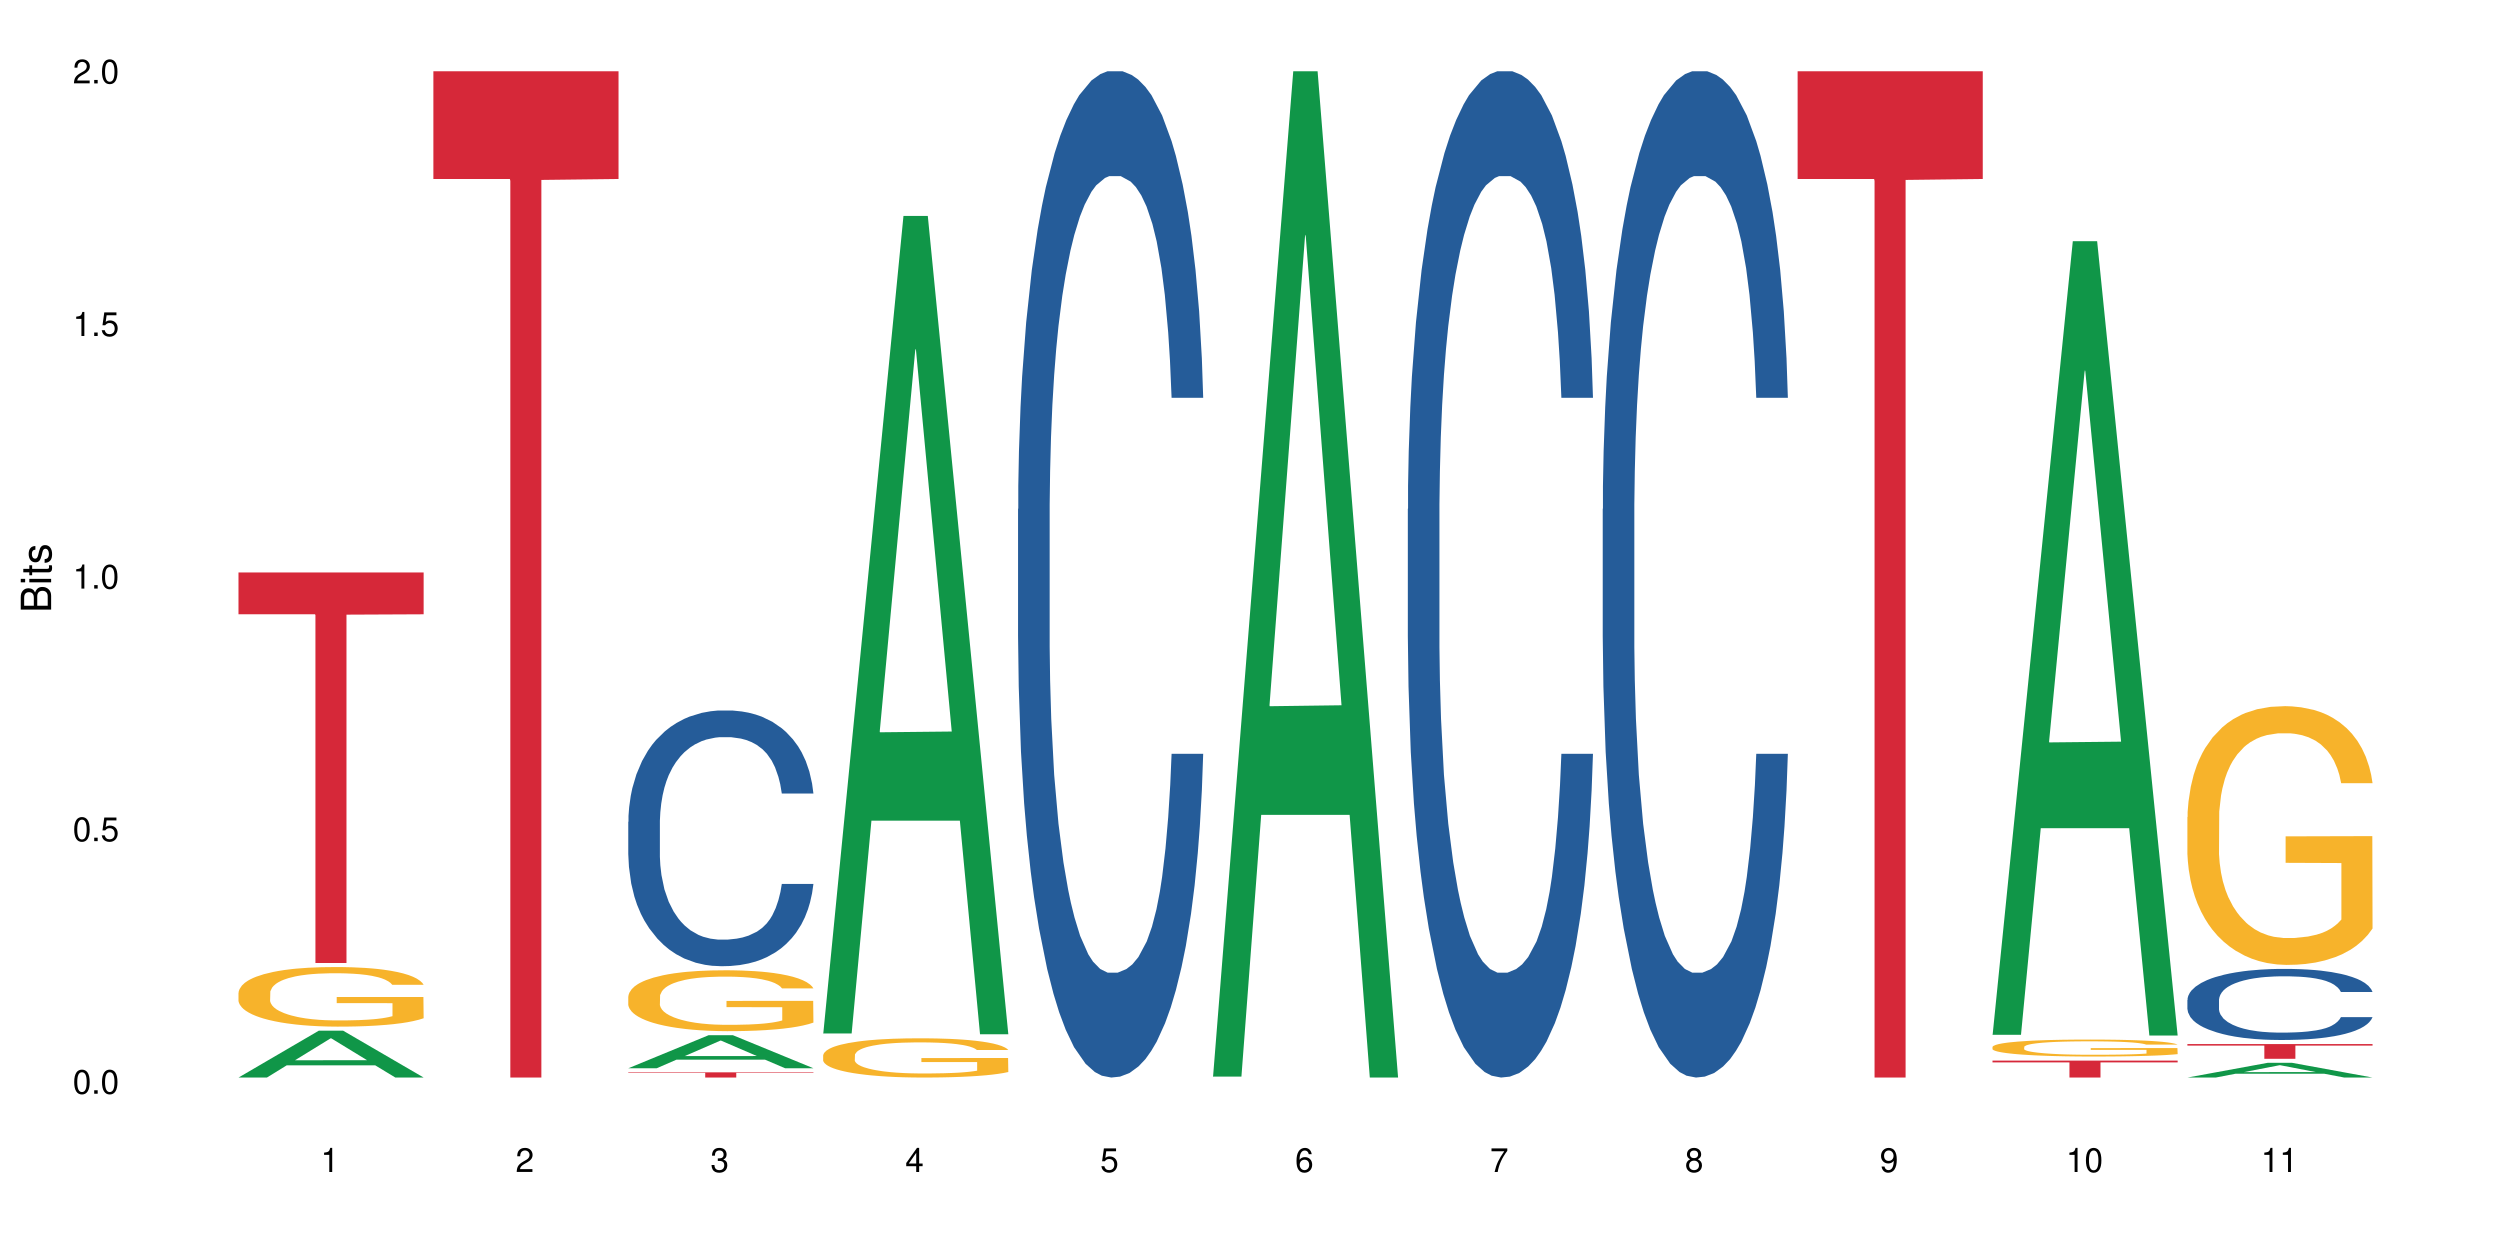 <?xml version="1.0" encoding="UTF-8"?>
<svg xmlns="http://www.w3.org/2000/svg" xmlns:xlink="http://www.w3.org/1999/xlink" width="720pt" height="360pt" viewBox="0 0 720 360" version="1.1">
<defs>
<g>
<symbol overflow="visible" id="glyph0-0">
<path style="stroke:none;" d=""/>
</symbol>
<symbol overflow="visible" id="glyph0-1">
<path style="stroke:none;" d="M 2.641 -6.938 C 2 -6.938 1.422 -6.656 1.078 -6.172 C 0.641 -5.562 0.406 -4.641 0.406 -3.359 C 0.406 -1.016 1.188 0.219 2.641 0.219 C 4.078 0.219 4.859 -1.016 4.859 -3.297 C 4.859 -4.641 4.656 -5.547 4.203 -6.172 C 3.844 -6.656 3.281 -6.938 2.641 -6.938 Z M 2.641 -6.188 C 3.547 -6.188 4 -5.25 4 -3.375 C 4 -1.406 3.562 -0.484 2.625 -0.484 C 1.734 -0.484 1.281 -1.438 1.281 -3.344 C 1.281 -5.25 1.734 -6.188 2.641 -6.188 Z M 2.641 -6.188 "/>
</symbol>
<symbol overflow="visible" id="glyph0-2">
<path style="stroke:none;" d="M 1.828 -1 L 0.828 -1 L 0.828 0 L 1.828 0 Z M 1.828 -1 "/>
</symbol>
<symbol overflow="visible" id="glyph0-3">
<path style="stroke:none;" d="M 4.562 -6.797 L 1.062 -6.797 L 0.547 -3.094 L 1.328 -3.094 C 1.719 -3.562 2.047 -3.734 2.578 -3.734 C 3.484 -3.734 4.062 -3.109 4.062 -2.094 C 4.062 -1.125 3.484 -0.531 2.578 -0.531 C 1.828 -0.531 1.375 -0.906 1.188 -1.672 L 0.328 -1.672 C 0.453 -1.109 0.547 -0.844 0.75 -0.594 C 1.125 -0.078 1.828 0.219 2.594 0.219 C 3.969 0.219 4.922 -0.781 4.922 -2.219 C 4.922 -3.562 4.031 -4.484 2.719 -4.484 C 2.25 -4.484 1.859 -4.359 1.469 -4.062 L 1.734 -5.969 L 4.562 -5.969 Z M 4.562 -6.797 "/>
</symbol>
<symbol overflow="visible" id="glyph0-4">
<path style="stroke:none;" d="M 2.484 -4.938 L 2.484 0 L 3.328 0 L 3.328 -6.938 L 2.766 -6.938 C 2.469 -5.875 2.281 -5.734 0.984 -5.562 L 0.984 -4.938 Z M 2.484 -4.938 "/>
</symbol>
<symbol overflow="visible" id="glyph0-5">
<path style="stroke:none;" d="M 4.859 -0.828 L 1.281 -0.828 C 1.359 -1.406 1.672 -1.781 2.5 -2.281 L 3.469 -2.828 C 4.406 -3.344 4.906 -4.062 4.906 -4.906 C 4.906 -5.484 4.672 -6.031 4.266 -6.406 C 3.859 -6.766 3.375 -6.938 2.719 -6.938 C 1.859 -6.938 1.219 -6.625 0.844 -6.031 C 0.609 -5.672 0.5 -5.234 0.484 -4.531 L 1.328 -4.531 C 1.359 -5.016 1.406 -5.281 1.531 -5.516 C 1.75 -5.938 2.188 -6.203 2.703 -6.203 C 3.469 -6.203 4.031 -5.641 4.031 -4.891 C 4.031 -4.344 3.719 -3.859 3.125 -3.516 L 2.234 -3 C 0.812 -2.172 0.406 -1.531 0.328 -0.016 L 4.859 -0.016 Z M 4.859 -0.828 "/>
</symbol>
<symbol overflow="visible" id="glyph0-6">
<path style="stroke:none;" d="M 2.125 -3.188 L 2.578 -3.188 C 3.5 -3.188 3.984 -2.766 3.984 -1.922 C 3.984 -1.062 3.469 -0.531 2.594 -0.531 C 1.656 -0.531 1.203 -1 1.156 -2.016 L 0.312 -2.016 C 0.344 -1.453 0.438 -1.094 0.609 -0.781 C 0.953 -0.109 1.625 0.219 2.547 0.219 C 3.953 0.219 4.859 -0.625 4.859 -1.938 C 4.859 -2.828 4.516 -3.297 3.703 -3.594 C 4.344 -3.844 4.656 -4.328 4.656 -5.031 C 4.656 -6.219 3.875 -6.938 2.578 -6.938 C 1.203 -6.938 0.484 -6.172 0.453 -4.703 L 1.297 -4.703 C 1.312 -5.125 1.344 -5.359 1.453 -5.578 C 1.641 -5.969 2.062 -6.203 2.594 -6.203 C 3.344 -6.203 3.797 -5.75 3.797 -5 C 3.797 -4.516 3.609 -4.219 3.25 -4.047 C 3.016 -3.953 2.703 -3.922 2.125 -3.906 Z M 2.125 -3.188 "/>
</symbol>
<symbol overflow="visible" id="glyph0-7">
<path style="stroke:none;" d="M 3.141 -1.672 L 3.141 0 L 3.984 0 L 3.984 -1.672 L 4.984 -1.672 L 4.984 -2.438 L 3.984 -2.438 L 3.984 -6.938 L 3.359 -6.938 L 0.266 -2.578 L 0.266 -1.672 Z M 3.141 -2.438 L 1 -2.438 L 3.141 -5.5 Z M 3.141 -2.438 "/>
</symbol>
<symbol overflow="visible" id="glyph0-8">
<path style="stroke:none;" d="M 4.781 -5.125 C 4.609 -6.266 3.891 -6.938 2.844 -6.938 C 2.094 -6.938 1.422 -6.578 1.031 -5.953 C 0.594 -5.266 0.406 -4.422 0.406 -3.172 C 0.406 -2 0.578 -1.25 0.984 -0.641 C 1.359 -0.078 1.953 0.219 2.703 0.219 C 3.984 0.219 4.922 -0.75 4.922 -2.094 C 4.922 -3.375 4.062 -4.281 2.844 -4.281 C 2.172 -4.281 1.641 -4.031 1.281 -3.516 C 1.281 -5.234 1.828 -6.188 2.797 -6.188 C 3.391 -6.188 3.797 -5.797 3.938 -5.125 Z M 2.734 -3.531 C 3.547 -3.531 4.062 -2.953 4.062 -2.031 C 4.062 -1.156 3.484 -0.531 2.703 -0.531 C 1.922 -0.531 1.328 -1.188 1.328 -2.078 C 1.328 -2.938 1.906 -3.531 2.734 -3.531 Z M 2.734 -3.531 "/>
</symbol>
<symbol overflow="visible" id="glyph0-9">
<path style="stroke:none;" d="M 4.984 -6.797 L 0.438 -6.797 L 0.438 -5.969 L 4.109 -5.969 C 2.5 -3.656 1.828 -2.234 1.328 0 L 2.219 0 C 2.594 -2.172 3.453 -4.047 4.984 -6.094 Z M 4.984 -6.797 "/>
</symbol>
<symbol overflow="visible" id="glyph0-10">
<path style="stroke:none;" d="M 3.75 -3.656 C 4.469 -4.094 4.688 -4.438 4.688 -5.078 C 4.688 -6.172 3.844 -6.938 2.641 -6.938 C 1.438 -6.938 0.594 -6.172 0.594 -5.094 C 0.594 -4.438 0.812 -4.094 1.516 -3.656 C 0.734 -3.266 0.359 -2.703 0.359 -1.922 C 0.359 -0.656 1.281 0.219 2.641 0.219 C 3.984 0.219 4.922 -0.656 4.922 -1.922 C 4.922 -2.703 4.531 -3.266 3.75 -3.656 Z M 2.641 -6.188 C 3.359 -6.188 3.812 -5.75 3.812 -5.062 C 3.812 -4.406 3.344 -3.984 2.641 -3.984 C 1.922 -3.984 1.453 -4.406 1.453 -5.078 C 1.453 -5.75 1.922 -6.188 2.641 -6.188 Z M 2.641 -3.266 C 3.484 -3.266 4.062 -2.719 4.062 -1.906 C 4.062 -1.078 3.484 -0.531 2.625 -0.531 C 1.797 -0.531 1.219 -1.094 1.219 -1.906 C 1.219 -2.719 1.781 -3.266 2.641 -3.266 Z M 2.641 -3.266 "/>
</symbol>
<symbol overflow="visible" id="glyph0-11">
<path style="stroke:none;" d="M 0.516 -1.578 C 0.672 -0.453 1.406 0.219 2.438 0.219 C 3.188 0.219 3.859 -0.141 4.266 -0.766 C 4.688 -1.453 4.891 -2.297 4.891 -3.547 C 4.891 -4.719 4.703 -5.453 4.312 -6.078 C 3.938 -6.641 3.344 -6.938 2.594 -6.938 C 1.297 -6.938 0.359 -5.969 0.359 -4.625 C 0.359 -3.344 1.234 -2.453 2.453 -2.453 C 3.094 -2.453 3.578 -2.672 4.016 -3.203 C 4 -1.484 3.469 -0.531 2.5 -0.531 C 1.906 -0.531 1.484 -0.906 1.359 -1.578 Z M 2.578 -6.203 C 3.375 -6.203 3.969 -5.531 3.969 -4.641 C 3.969 -3.797 3.391 -3.188 2.547 -3.188 C 1.734 -3.188 1.234 -3.766 1.234 -4.688 C 1.234 -5.562 1.797 -6.203 2.578 -6.203 Z M 2.578 -6.203 "/>
</symbol>
<symbol overflow="visible" id="glyph1-0">
<path style="stroke:none;" d=""/>
</symbol>
<symbol overflow="visible" id="glyph1-1">
<path style="stroke:none;" d="M 0 -0.953 L 0 -4.891 C 0 -5.719 -0.234 -6.344 -0.734 -6.797 C -1.188 -7.234 -1.812 -7.469 -2.5 -7.469 C -3.547 -7.469 -4.188 -7 -4.625 -5.875 C -4.984 -6.688 -5.625 -7.094 -6.531 -7.094 C -7.172 -7.094 -7.734 -6.859 -8.141 -6.391 C -8.562 -5.922 -8.75 -5.344 -8.75 -4.5 L -8.75 -0.953 Z M -4.984 -2.062 L -7.766 -2.062 L -7.766 -4.219 C -7.766 -4.844 -7.688 -5.203 -7.453 -5.5 C -7.219 -5.812 -6.859 -5.969 -6.375 -5.969 C -5.891 -5.969 -5.531 -5.812 -5.297 -5.5 C -5.062 -5.203 -4.984 -4.844 -4.984 -4.219 Z M -0.984 -2.062 L -4 -2.062 L -4 -4.781 C -4 -5.766 -3.438 -6.359 -2.484 -6.359 C -1.547 -6.359 -0.984 -5.766 -0.984 -4.781 Z M -0.984 -2.062 "/>
</symbol>
<symbol overflow="visible" id="glyph1-2">
<path style="stroke:none;" d="M -6.281 -1.797 L -6.281 -0.797 L 0 -0.797 L 0 -1.797 Z M -8.75 -1.797 L -8.75 -0.797 L -7.484 -0.797 L -7.484 -1.797 Z M -8.75 -1.797 "/>
</symbol>
<symbol overflow="visible" id="glyph1-3">
<path style="stroke:none;" d="M -6.281 -3.047 L -6.281 -2.016 L -8.016 -2.016 L -8.016 -1.016 L -6.281 -1.016 L -6.281 -0.172 L -5.469 -0.172 L -5.469 -1.016 L -0.719 -1.016 C -0.078 -1.016 0.281 -1.453 0.281 -2.234 C 0.281 -2.5 0.25 -2.719 0.188 -3.047 L -0.641 -3.047 C -0.609 -2.906 -0.594 -2.766 -0.594 -2.562 C -0.594 -2.141 -0.719 -2.016 -1.156 -2.016 L -5.469 -2.016 L -5.469 -3.047 Z M -6.281 -3.047 "/>
</symbol>
<symbol overflow="visible" id="glyph1-4">
<path style="stroke:none;" d="M -4.531 -5.25 C -5.766 -5.25 -6.469 -4.422 -6.469 -2.969 C -6.469 -1.516 -5.719 -0.562 -4.547 -0.562 C -3.562 -0.562 -3.094 -1.062 -2.734 -2.562 L -2.516 -3.484 C -2.344 -4.188 -2.094 -4.469 -1.641 -4.469 C -1.047 -4.469 -0.641 -3.875 -0.641 -3 C -0.641 -2.453 -0.797 -2 -1.062 -1.75 C -1.25 -1.594 -1.422 -1.531 -1.875 -1.469 L -1.875 -0.406 C -0.422 -0.453 0.281 -1.266 0.281 -2.922 C 0.281 -4.5 -0.5 -5.516 -1.719 -5.516 C -2.656 -5.516 -3.172 -4.984 -3.469 -3.734 L -3.703 -2.766 C -3.891 -1.953 -4.156 -1.609 -4.594 -1.609 C -5.188 -1.609 -5.547 -2.125 -5.547 -2.938 C -5.547 -3.75 -5.203 -4.172 -4.531 -4.203 Z M -4.531 -5.25 "/>
</symbol>
</g>
</defs>
<g id="surface6">
<rect x="0" y="0" width="720" height="360" style="fill:rgb(100%,100%,100%);fill-opacity:1;stroke:none;"/>
<path style=" stroke:none;fill-rule:nonzero;fill:rgb(6.275%,58.824%,28.235%);fill-opacity:1;" d="M 68.684 310.32 L 68.742 310.309 L 91.816 296.836 L 98.82 296.836 L 122.008 310.332 L 113.859 310.332 L 108.051 306.809 L 82.586 306.809 L 76.891 310.32 L 68.684 310.32 L 85.035 305.352 L 105.715 305.34 L 95.402 299.039 L 95.289 299.027 L 95.176 299.066 L 84.977 305.34 L 85.035 305.352 Z M 68.684 310.32 "/>
<path style=" stroke:none;fill-rule:nonzero;fill:rgb(96.863%,70.196%,16.863%);fill-opacity:1;" d="M 68.684 285.859 L 68.75 285.844 L 68.75 285.527 L 69.012 284.824 L 69.66 283.852 L 70.508 283.051 L 71.418 282.426 L 72 282.098 L 72.977 281.625 L 73.824 281.281 L 75.969 280.574 L 78.699 279.918 L 80.195 279.637 L 81.887 279.367 L 84.293 279.07 L 85.398 278.961 L 88.777 278.711 L 92.617 278.555 L 96.844 278.508 L 98.793 278.523 L 101.461 278.586 L 105.102 278.758 L 107.18 278.914 L 108.809 279.07 L 110.496 279.273 L 112.578 279.59 L 114.531 279.965 L 116.09 280.34 L 117.652 280.809 L 118.953 281.312 L 120.059 281.859 L 121.031 282.52 L 121.617 283.066 L 122.008 283.617 L 112.969 283.617 L 112.449 283.066 L 111.863 282.645 L 110.887 282.129 L 109.914 281.75 L 108.938 281.453 L 107.117 281.047 L 105.555 280.793 L 103.605 280.574 L 101.719 280.434 L 99.574 280.34 L 98.273 280.309 L 94.828 280.309 L 91.703 280.418 L 89.883 280.543 L 88.582 280.668 L 86.762 280.906 L 85.656 281.094 L 85.008 281.219 L 83.055 281.703 L 81.758 282.145 L 81.039 282.441 L 80.129 282.91 L 79.48 283.336 L 78.766 283.961 L 78.375 284.43 L 77.855 285.496 L 77.789 288.32 L 77.984 288.914 L 78.375 289.559 L 78.895 290.121 L 79.676 290.719 L 80.457 291.172 L 81.82 291.781 L 82.992 292.191 L 83.902 292.457 L 85.656 292.879 L 86.371 293.02 L 88.062 293.305 L 89.82 293.523 L 91.965 293.711 L 93.59 293.805 L 96.191 293.883 L 99.508 293.883 L 103.41 293.789 L 105.883 293.664 L 107.57 293.539 L 108.676 293.43 L 110.043 293.258 L 111.02 293.098 L 111.93 292.926 L 113.035 292.66 L 113.035 288.914 L 96.973 288.898 L 96.973 287.145 L 121.941 287.129 L 122.008 293.258 L 120.641 293.68 L 118.953 294.086 L 117.324 294.402 L 115.637 294.668 L 113.23 294.965 L 111.277 295.152 L 108.285 295.371 L 105.555 295.512 L 102.695 295.609 L 100.16 295.656 L 97.168 295.672 L 94.5 295.641 L 91.641 295.543 L 89.363 295.418 L 87.281 295.262 L 85.203 295.059 L 82.602 294.73 L 80.91 294.465 L 79.156 294.133 L 77.398 293.742 L 75.84 293.32 L 74.797 292.988 L 73.758 292.613 L 72.652 292.145 L 71.613 291.609 L 70.832 291.125 L 70.117 290.574 L 69.598 290.059 L 69.074 289.352 L 68.816 288.789 L 68.684 288.305 Z M 68.684 285.859 "/>
<path style=" stroke:none;fill-rule:nonzero;fill:rgb(83.922%,15.686%,22.353%);fill-opacity:1;" d="M 68.684 164.875 L 122.008 164.875 L 122.008 176.914 L 99.785 177.02 L 99.785 277.344 L 90.844 277.344 L 90.844 177.125 L 90.715 176.914 L 68.684 176.914 Z M 68.684 164.875 "/>
<path style=" stroke:none;fill-rule:nonzero;fill:rgb(83.922%,15.686%,22.353%);fill-opacity:1;" d="M 124.812 20.527 L 178.137 20.527 L 178.137 51.547 L 155.914 51.82 L 155.914 310.332 L 146.973 310.332 L 146.973 52.094 L 146.844 51.547 L 124.812 51.547 Z M 124.812 20.527 "/>
<path style=" stroke:none;fill-rule:nonzero;fill:rgb(6.275%,58.824%,28.235%);fill-opacity:1;" d="M 180.941 307.652 L 181 307.645 L 204.07 298.141 L 211.078 298.141 L 234.266 307.66 L 226.117 307.66 L 220.309 305.176 L 194.844 305.176 L 189.145 307.652 L 180.941 307.652 L 197.293 304.148 L 217.973 304.137 L 207.66 299.695 L 207.547 299.688 L 207.434 299.711 L 197.234 304.137 L 197.293 304.148 Z M 180.941 307.652 "/>
<path style=" stroke:none;fill-rule:nonzero;fill:rgb(14.51%,36.078%,60%);fill-opacity:1;" d="M 180.941 236.676 L 181.008 236.609 L 181.008 234.992 L 181.203 232.438 L 181.656 229.203 L 182.113 226.984 L 183.285 223.012 L 184.91 219.176 L 186.602 216.215 L 187.836 214.465 L 188.941 213.117 L 191.477 210.629 L 193.102 209.348 L 194.859 208.203 L 197.004 207.059 L 198.566 206.387 L 202.074 205.309 L 204.676 204.84 L 206.691 204.637 L 211.051 204.637 L 213.652 204.906 L 215.535 205.242 L 217.617 205.781 L 219.375 206.387 L 222.43 207.867 L 225.16 209.754 L 226.395 210.828 L 228.348 212.914 L 229.844 214.934 L 230.883 216.684 L 232.055 219.176 L 233.094 222.203 L 233.875 225.637 L 234.266 228.531 L 225.16 228.531 L 224.707 225.84 L 224.184 223.754 L 223.211 220.992 L 222.234 219.039 L 220.867 217.09 L 219.633 215.809 L 217.941 214.531 L 216.445 213.723 L 214.887 213.117 L 213.391 212.715 L 210.531 212.309 L 207.215 212.309 L 205.977 212.445 L 203.441 212.984 L 202.074 213.453 L 200.125 214.398 L 198.762 215.273 L 197.133 216.617 L 196.027 217.762 L 194.664 219.512 L 193.688 221.059 L 192.582 223.281 L 191.934 224.965 L 191.348 226.848 L 190.828 229.07 L 190.438 231.426 L 190.176 233.918 L 190.047 236.34 L 190.047 246.773 L 190.176 249.195 L 190.5 252.023 L 191.348 256.129 L 192.582 259.695 L 194.012 262.523 L 195.379 264.543 L 196.16 265.484 L 197.199 266.562 L 198.824 267.91 L 201.164 269.254 L 202.531 269.793 L 204.613 270.332 L 206.758 270.602 L 209.621 270.602 L 212.156 270.332 L 213.848 269.996 L 215.602 269.457 L 218.008 268.312 L 219.504 267.234 L 220.805 265.957 L 221.777 264.676 L 222.43 263.602 L 223.406 261.516 L 224.184 259.227 L 224.77 256.871 L 225.16 254.582 L 234.266 254.582 L 233.875 257.273 L 233.289 259.898 L 232.703 261.852 L 231.793 264.207 L 230.754 266.293 L 229.258 268.648 L 228.023 270.195 L 226.395 271.879 L 224.902 273.16 L 223.273 274.305 L 220.867 275.648 L 219.309 276.324 L 217.617 276.93 L 215.602 277.465 L 213.066 277.938 L 210.336 278.207 L 207.797 278.273 L 205.066 278.141 L 203.051 277.871 L 200.387 277.266 L 197.07 276.055 L 194.664 274.773 L 192.777 273.496 L 191.152 272.148 L 189.332 270.332 L 186.988 267.371 L 185.559 265.082 L 184.582 263.195 L 183.477 260.57 L 182.699 258.215 L 181.789 254.445 L 181.137 249.668 L 180.941 245.965 Z M 180.941 236.676 "/>
<path style=" stroke:none;fill-rule:nonzero;fill:rgb(96.863%,70.196%,16.863%);fill-opacity:1;" d="M 180.941 286.949 L 181.008 286.934 L 181.008 286.613 L 181.266 285.891 L 181.918 284.898 L 182.762 284.082 L 183.672 283.441 L 184.258 283.105 L 185.234 282.625 L 186.078 282.273 L 188.227 281.551 L 190.957 280.879 L 192.453 280.59 L 194.145 280.32 L 196.551 280.016 L 197.656 279.902 L 201.035 279.648 L 204.871 279.488 L 209.098 279.438 L 211.051 279.453 L 213.715 279.52 L 217.359 279.695 L 219.438 279.855 L 221.062 280.016 L 222.754 280.223 L 224.836 280.543 L 226.785 280.93 L 228.348 281.312 L 229.906 281.793 L 231.207 282.305 L 232.312 282.867 L 233.289 283.539 L 233.875 284.098 L 234.266 284.66 L 225.227 284.66 L 224.707 284.098 L 224.121 283.668 L 223.145 283.137 L 222.168 282.754 L 221.195 282.449 L 219.375 282.031 L 217.812 281.777 L 215.863 281.551 L 213.977 281.41 L 211.832 281.312 L 210.531 281.281 L 207.082 281.281 L 203.961 281.391 L 202.141 281.52 L 200.84 281.648 L 199.02 281.887 L 197.914 282.082 L 197.266 282.207 L 195.312 282.707 L 194.012 283.152 L 193.297 283.457 L 192.387 283.938 L 191.738 284.371 L 191.023 285.012 L 190.633 285.492 L 190.109 286.582 L 190.047 289.465 L 190.242 290.074 L 190.633 290.73 L 191.152 291.305 L 191.934 291.914 L 192.711 292.379 L 194.078 293.004 L 195.25 293.418 L 196.16 293.691 L 197.914 294.125 L 198.629 294.27 L 200.32 294.559 L 202.074 294.781 L 204.223 294.973 L 205.848 295.07 L 208.449 295.148 L 211.766 295.148 L 215.668 295.055 L 218.137 294.926 L 219.828 294.797 L 220.934 294.684 L 222.301 294.508 L 223.273 294.348 L 224.184 294.172 L 225.289 293.898 L 225.289 290.074 L 209.23 290.055 L 209.23 288.262 L 234.199 288.246 L 234.266 294.508 L 232.898 294.941 L 231.207 295.355 L 229.582 295.676 L 227.891 295.949 L 225.484 296.254 L 223.535 296.445 L 220.543 296.672 L 217.812 296.816 L 214.953 296.91 L 212.414 296.957 L 209.426 296.977 L 206.758 296.941 L 203.898 296.848 L 201.621 296.719 L 199.539 296.559 L 197.461 296.352 L 194.859 296.016 L 193.168 295.742 L 191.41 295.406 L 189.656 295.004 L 188.094 294.574 L 187.055 294.238 L 186.016 293.852 L 184.91 293.371 L 183.867 292.828 L 183.09 292.332 L 182.371 291.77 L 181.852 291.242 L 181.332 290.52 L 181.074 289.945 L 180.941 289.449 Z M 180.941 286.949 "/>
<path style=" stroke:none;fill-rule:nonzero;fill:rgb(83.922%,15.686%,22.353%);fill-opacity:1;" d="M 180.941 308.824 L 234.266 308.824 L 234.266 308.984 L 212.043 308.988 L 212.043 310.332 L 203.102 310.332 L 203.102 308.988 L 202.973 308.984 L 180.941 308.984 Z M 180.941 308.824 "/>
<path style=" stroke:none;fill-rule:nonzero;fill:rgb(6.275%,58.824%,28.235%);fill-opacity:1;" d="M 237.07 297.645 L 237.129 297.426 L 260.199 62.191 L 267.207 62.191 L 290.395 297.867 L 282.246 297.867 L 276.438 236.348 L 250.973 236.348 L 245.273 297.645 L 237.07 297.645 L 253.422 210.898 L 274.102 210.68 L 263.789 100.695 L 263.676 100.477 L 263.562 101.141 L 253.363 210.68 L 253.422 210.898 Z M 237.07 297.645 "/>
<path style=" stroke:none;fill-rule:nonzero;fill:rgb(96.863%,70.196%,16.863%);fill-opacity:1;" d="M 237.07 303.871 L 237.137 303.859 L 237.137 303.656 L 237.395 303.191 L 238.047 302.551 L 238.891 302.023 L 239.801 301.613 L 240.387 301.395 L 241.363 301.086 L 242.207 300.859 L 244.355 300.395 L 247.086 299.961 L 248.582 299.773 L 250.27 299.598 L 252.676 299.402 L 253.781 299.332 L 257.164 299.164 L 261 299.062 L 265.227 299.031 L 267.18 299.043 L 269.844 299.082 L 273.484 299.195 L 275.566 299.301 L 277.191 299.402 L 278.883 299.535 L 280.965 299.742 L 282.914 299.992 L 284.477 300.238 L 286.035 300.547 L 287.336 300.879 L 288.441 301.238 L 289.418 301.672 L 290.004 302.035 L 290.395 302.395 L 281.355 302.395 L 280.832 302.035 L 280.25 301.754 L 279.273 301.414 L 278.297 301.168 L 277.324 300.973 L 275.5 300.703 L 273.941 300.539 L 271.992 300.395 L 270.105 300.301 L 267.957 300.238 L 266.656 300.219 L 263.211 300.219 L 260.09 300.289 L 258.27 300.371 L 256.969 300.457 L 255.148 300.609 L 254.043 300.734 L 253.395 300.816 L 251.441 301.137 L 250.141 301.426 L 249.426 301.621 L 248.516 301.93 L 247.867 302.211 L 247.148 302.621 L 246.762 302.934 L 246.238 303.633 L 246.176 305.492 L 246.371 305.883 L 246.762 306.309 L 247.281 306.68 L 248.059 307.07 L 248.84 307.371 L 250.207 307.773 L 251.375 308.043 L 252.289 308.215 L 254.043 308.496 L 254.758 308.59 L 256.449 308.773 L 258.203 308.918 L 260.352 309.043 L 261.977 309.105 L 264.578 309.156 L 267.895 309.156 L 271.797 309.094 L 274.266 309.012 L 275.957 308.93 L 277.062 308.855 L 278.43 308.742 L 279.402 308.641 L 280.312 308.527 L 281.418 308.352 L 281.418 305.883 L 265.359 305.875 L 265.359 304.719 L 290.328 304.707 L 290.395 308.742 L 289.027 309.023 L 287.336 309.289 L 285.711 309.496 L 284.02 309.672 L 281.613 309.867 L 279.664 309.992 L 276.672 310.137 L 273.941 310.23 L 271.078 310.293 L 268.543 310.32 L 265.551 310.332 L 262.887 310.312 L 260.023 310.25 L 257.75 310.168 L 255.668 310.062 L 253.586 309.93 L 250.988 309.715 L 249.297 309.539 L 247.539 309.32 L 245.785 309.062 L 244.223 308.785 L 243.184 308.566 L 242.145 308.32 L 241.039 308.012 L 239.996 307.66 L 239.215 307.34 L 238.5 306.977 L 237.98 306.637 L 237.461 306.172 L 237.199 305.801 L 237.07 305.48 Z M 237.07 303.871 "/>
<path style=" stroke:none;fill-rule:nonzero;fill:rgb(14.51%,36.078%,60%);fill-opacity:1;" d="M 293.199 146.621 L 293.266 146.355 L 293.266 140 L 293.461 129.934 L 293.914 117.215 L 294.371 108.477 L 295.539 92.844 L 297.164 77.746 L 298.855 66.09 L 300.094 59.203 L 301.199 53.902 L 303.734 44.102 L 305.359 39.07 L 307.113 34.566 L 309.262 30.062 L 310.82 27.414 L 314.332 23.176 L 316.934 21.32 L 318.949 20.527 L 323.309 20.527 L 325.906 21.586 L 327.793 22.91 L 329.875 25.031 L 331.629 27.414 L 334.688 33.242 L 337.418 40.66 L 338.652 44.898 L 340.605 53.109 L 342.098 61.055 L 343.141 67.945 L 344.309 77.746 L 345.352 89.668 L 346.133 103.176 L 346.52 114.566 L 337.418 114.566 L 336.961 103.973 L 336.441 95.758 L 335.465 84.898 L 334.492 77.215 L 333.125 69.535 L 331.891 64.5 L 330.199 59.469 L 328.703 56.289 L 327.145 53.902 L 325.648 52.316 L 322.785 50.727 L 319.469 50.727 L 318.234 51.254 L 315.699 53.375 L 314.332 55.23 L 312.383 58.938 L 311.016 62.383 L 309.391 67.68 L 308.285 72.184 L 306.922 79.07 L 305.945 85.164 L 304.84 93.906 L 304.188 100.527 L 303.605 107.945 L 303.082 116.688 L 302.691 125.957 L 302.434 135.762 L 302.305 145.297 L 302.305 186.355 L 302.434 195.895 L 302.758 207.02 L 303.605 223.18 L 304.84 237.219 L 306.27 248.344 L 307.637 256.293 L 308.414 260 L 309.457 264.238 L 311.082 269.535 L 313.422 274.836 L 314.789 276.953 L 316.867 279.074 L 319.016 280.133 L 321.875 280.133 L 324.414 279.074 L 326.102 277.75 L 327.859 275.629 L 330.266 271.125 L 331.762 266.887 L 333.062 261.855 L 334.035 256.82 L 334.688 252.582 L 335.66 244.371 L 336.441 235.363 L 337.027 226.094 L 337.418 217.086 L 346.52 217.086 L 346.133 227.684 L 345.547 238.012 L 344.961 245.695 L 344.051 254.969 L 343.012 263.18 L 341.516 272.449 L 340.277 278.543 L 338.652 285.168 L 337.156 290.199 L 335.531 294.703 L 333.125 300 L 331.566 302.648 L 329.875 305.035 L 327.859 307.152 L 325.324 309.008 L 322.59 310.066 L 320.055 310.332 L 317.324 309.801 L 315.309 308.742 L 312.641 306.359 L 309.324 301.59 L 306.922 296.559 L 305.035 291.523 L 303.41 286.227 L 301.586 279.074 L 299.246 267.418 L 297.816 258.41 L 296.84 250.992 L 295.734 240.664 L 294.953 231.391 L 294.043 216.555 L 293.395 197.746 L 293.199 183.18 Z M 293.199 146.621 "/>
<path style=" stroke:none;fill-rule:nonzero;fill:rgb(6.275%,58.824%,28.235%);fill-opacity:1;" d="M 349.328 310.059 L 349.383 309.789 L 372.457 20.527 L 379.465 20.527 L 402.648 310.332 L 394.504 310.332 L 388.691 234.684 L 363.227 234.684 L 357.531 310.059 L 349.328 310.059 L 365.676 203.391 L 386.355 203.117 L 376.047 67.875 L 375.934 67.602 L 375.816 68.418 L 365.621 203.117 L 365.676 203.391 Z M 349.328 310.059 "/>
<path style=" stroke:none;fill-rule:nonzero;fill:rgb(14.51%,36.078%,60%);fill-opacity:1;" d="M 405.457 146.621 L 405.52 146.355 L 405.52 140 L 405.715 129.934 L 406.172 117.215 L 406.625 108.477 L 407.797 92.844 L 409.422 77.746 L 411.113 66.09 L 412.348 59.203 L 413.453 53.902 L 415.992 44.102 L 417.617 39.07 L 419.371 34.566 L 421.52 30.062 L 423.078 27.414 L 426.59 23.176 L 429.191 21.32 L 431.207 20.527 L 435.562 20.527 L 438.164 21.586 L 440.051 22.91 L 442.133 25.031 L 443.887 27.414 L 446.945 33.242 L 449.676 40.66 L 450.91 44.898 L 452.859 53.109 L 454.355 61.055 L 455.398 67.945 L 456.566 77.746 L 457.609 89.668 L 458.387 103.176 L 458.777 114.566 L 449.676 114.566 L 449.219 103.973 L 448.699 95.758 L 447.723 84.898 L 446.75 77.215 L 445.383 69.535 L 444.148 64.5 L 442.457 59.469 L 440.961 56.289 L 439.398 53.902 L 437.906 52.316 L 435.043 50.727 L 431.727 50.727 L 430.492 51.254 L 427.957 53.375 L 426.59 55.23 L 424.641 58.938 L 423.273 62.383 L 421.648 67.68 L 420.543 72.184 L 419.176 79.07 L 418.203 85.164 L 417.098 93.906 L 416.445 100.527 L 415.859 107.945 L 415.34 116.688 L 414.949 125.957 L 414.691 135.762 L 414.559 145.297 L 414.559 186.355 L 414.691 195.895 L 415.016 207.02 L 415.859 223.18 L 417.098 237.219 L 418.527 248.344 L 419.891 256.293 L 420.672 260 L 421.715 264.238 L 423.34 269.535 L 425.68 274.836 L 427.047 276.953 L 429.125 279.074 L 431.273 280.133 L 434.133 280.133 L 436.668 279.074 L 438.359 277.75 L 440.117 275.629 L 442.523 271.125 L 444.016 266.887 L 445.316 261.855 L 446.293 256.82 L 446.945 252.582 L 447.918 244.371 L 448.699 235.363 L 449.285 226.094 L 449.676 217.086 L 458.777 217.086 L 458.387 227.684 L 457.805 238.012 L 457.219 245.695 L 456.309 254.969 L 455.266 263.18 L 453.77 272.449 L 452.535 278.543 L 450.91 285.168 L 449.414 290.199 L 447.789 294.703 L 445.383 300 L 443.82 302.648 L 442.133 305.035 L 440.117 307.152 L 437.578 309.008 L 434.848 310.066 L 432.312 310.332 L 429.582 309.801 L 427.566 308.742 L 424.898 306.359 L 421.582 301.59 L 419.176 296.559 L 417.293 291.523 L 415.664 286.227 L 413.844 279.074 L 411.504 267.418 L 410.074 258.41 L 409.098 250.992 L 407.992 240.664 L 407.211 231.391 L 406.301 216.555 L 405.652 197.746 L 405.457 183.18 Z M 405.457 146.621 "/>
<path style=" stroke:none;fill-rule:nonzero;fill:rgb(14.51%,36.078%,60%);fill-opacity:1;" d="M 461.586 146.621 L 461.648 146.355 L 461.648 140 L 461.844 129.934 L 462.301 117.215 L 462.754 108.477 L 463.926 92.844 L 465.551 77.746 L 467.242 66.09 L 468.477 59.203 L 469.582 53.902 L 472.117 44.102 L 473.746 39.07 L 475.5 34.566 L 477.645 30.062 L 479.207 27.414 L 482.719 23.176 L 485.32 21.32 L 487.336 20.527 L 491.691 20.527 L 494.293 21.586 L 496.18 22.91 L 498.262 25.031 L 500.016 27.414 L 503.07 33.242 L 505.805 40.66 L 507.039 44.898 L 508.988 53.109 L 510.484 61.055 L 511.523 67.945 L 512.695 77.746 L 513.734 89.668 L 514.516 103.176 L 514.906 114.566 L 505.805 114.566 L 505.348 103.973 L 504.828 95.758 L 503.852 84.898 L 502.875 77.215 L 501.512 69.535 L 500.277 64.5 L 498.586 59.469 L 497.09 56.289 L 495.527 53.902 L 494.031 52.316 L 491.172 50.727 L 487.855 50.727 L 486.621 51.254 L 484.082 53.375 L 482.719 55.23 L 480.77 58.938 L 479.402 62.383 L 477.777 67.68 L 476.672 72.184 L 475.305 79.07 L 474.328 85.164 L 473.223 93.906 L 472.574 100.527 L 471.988 107.945 L 471.469 116.688 L 471.078 125.957 L 470.82 135.762 L 470.688 145.297 L 470.688 186.355 L 470.82 195.895 L 471.145 207.02 L 471.988 223.18 L 473.223 237.219 L 474.656 248.344 L 476.02 256.293 L 476.801 260 L 477.84 264.238 L 479.469 269.535 L 481.809 274.836 L 483.172 276.953 L 485.254 279.074 L 487.398 280.133 L 490.262 280.133 L 492.797 279.074 L 494.488 277.75 L 496.242 275.629 L 498.648 271.125 L 500.145 266.887 L 501.445 261.855 L 502.422 256.82 L 503.07 252.582 L 504.047 244.371 L 504.828 235.363 L 505.414 226.094 L 505.805 217.086 L 514.906 217.086 L 514.516 227.684 L 513.93 238.012 L 513.348 245.695 L 512.438 254.969 L 511.395 263.18 L 509.898 272.449 L 508.664 278.543 L 507.039 285.168 L 505.543 290.199 L 503.918 294.703 L 501.512 300 L 499.949 302.648 L 498.262 305.035 L 496.242 307.152 L 493.707 309.008 L 490.977 310.066 L 488.441 310.332 L 485.711 309.801 L 483.695 308.742 L 481.027 306.359 L 477.711 301.59 L 475.305 296.559 L 473.418 291.523 L 471.793 286.227 L 469.973 279.074 L 467.633 267.418 L 466.203 258.41 L 465.227 250.992 L 464.121 240.664 L 463.34 231.391 L 462.43 216.555 L 461.781 197.746 L 461.586 183.18 Z M 461.586 146.621 "/>
<path style=" stroke:none;fill-rule:nonzero;fill:rgb(83.922%,15.686%,22.353%);fill-opacity:1;" d="M 517.715 20.527 L 571.035 20.527 L 571.035 51.547 L 548.812 51.82 L 548.812 310.332 L 539.871 310.332 L 539.871 52.094 L 539.742 51.547 L 517.715 51.547 Z M 517.715 20.527 "/>
<path style=" stroke:none;fill-rule:nonzero;fill:rgb(6.275%,58.824%,28.235%);fill-opacity:1;" d="M 573.84 298.016 L 573.898 297.801 L 596.969 69.469 L 603.977 69.469 L 627.164 298.23 L 619.016 298.23 L 613.207 238.516 L 587.742 238.516 L 582.047 298.016 L 573.84 298.016 L 590.191 213.812 L 610.871 213.598 L 600.559 106.844 L 600.445 106.629 L 600.332 107.273 L 590.133 213.598 L 590.191 213.812 Z M 573.84 298.016 "/>
<path style=" stroke:none;fill-rule:nonzero;fill:rgb(96.863%,70.196%,16.863%);fill-opacity:1;" d="M 573.84 301.488 L 573.906 301.484 L 573.906 301.395 L 574.168 301.195 L 574.816 300.918 L 575.664 300.688 L 576.574 300.512 L 577.156 300.418 L 578.133 300.281 L 578.98 300.184 L 581.125 299.984 L 583.855 299.797 L 585.352 299.715 L 587.043 299.641 L 589.449 299.555 L 590.555 299.523 L 593.934 299.453 L 597.773 299.41 L 602 299.395 L 603.949 299.398 L 606.613 299.418 L 610.258 299.465 L 612.336 299.512 L 613.965 299.555 L 615.652 299.613 L 617.734 299.703 L 619.684 299.809 L 621.246 299.918 L 622.809 300.051 L 624.105 300.195 L 625.211 300.352 L 626.188 300.539 L 626.773 300.695 L 627.164 300.852 L 618.125 300.852 L 617.605 300.695 L 617.02 300.574 L 616.043 300.426 L 615.07 300.32 L 614.094 300.234 L 612.273 300.117 L 610.711 300.047 L 608.762 299.984 L 606.875 299.945 L 604.73 299.918 L 603.43 299.906 L 599.98 299.906 L 596.859 299.938 L 595.039 299.977 L 593.738 300.012 L 591.918 300.078 L 590.812 300.133 L 590.164 300.168 L 588.211 300.305 L 586.91 300.43 L 586.195 300.516 L 585.285 300.648 L 584.637 300.77 L 583.922 300.949 L 583.531 301.082 L 583.012 301.387 L 582.945 302.188 L 583.141 302.359 L 583.531 302.543 L 584.051 302.703 L 584.832 302.871 L 585.613 303 L 586.977 303.176 L 588.148 303.289 L 589.059 303.367 L 590.812 303.488 L 591.527 303.527 L 593.219 303.609 L 594.977 303.672 L 597.121 303.723 L 598.746 303.75 L 601.348 303.773 L 604.664 303.773 L 608.566 303.746 L 611.035 303.711 L 612.727 303.676 L 613.832 303.645 L 615.199 303.594 L 616.176 303.551 L 617.086 303.5 L 618.191 303.426 L 618.191 302.359 L 602.129 302.355 L 602.129 301.855 L 627.098 301.848 L 627.164 303.594 L 625.797 303.715 L 624.105 303.832 L 622.48 303.922 L 620.789 303.996 L 618.387 304.082 L 616.434 304.133 L 613.441 304.195 L 610.711 304.238 L 607.852 304.266 L 605.316 304.277 L 602.324 304.281 L 599.656 304.273 L 596.797 304.246 L 594.52 304.211 L 592.438 304.164 L 590.359 304.109 L 587.758 304.016 L 586.066 303.938 L 584.312 303.844 L 582.555 303.734 L 580.996 303.613 L 579.953 303.52 L 578.914 303.41 L 577.809 303.277 L 576.77 303.125 L 575.988 302.988 L 575.273 302.832 L 574.754 302.684 L 574.23 302.484 L 573.973 302.324 L 573.84 302.184 Z M 573.84 301.488 "/>
<path style=" stroke:none;fill-rule:nonzero;fill:rgb(83.922%,15.686%,22.353%);fill-opacity:1;" d="M 573.84 305.445 L 627.164 305.445 L 627.164 305.969 L 604.941 305.973 L 604.941 310.332 L 596 310.332 L 596 305.977 L 595.871 305.969 L 573.84 305.969 Z M 573.84 305.445 "/>
<path style=" stroke:none;fill-rule:nonzero;fill:rgb(6.275%,58.824%,28.235%);fill-opacity:1;" d="M 629.969 310.328 L 630.027 310.324 L 653.098 306.09 L 660.105 306.09 L 683.293 310.332 L 675.145 310.332 L 669.336 309.227 L 643.871 309.227 L 638.172 310.328 L 629.969 310.328 L 646.32 308.766 L 667 308.762 L 656.688 306.781 L 656.574 306.777 L 656.461 306.793 L 646.262 308.762 L 646.32 308.766 Z M 629.969 310.328 "/>
<path style=" stroke:none;fill-rule:nonzero;fill:rgb(14.51%,36.078%,60%);fill-opacity:1;" d="M 629.969 287.961 L 630.035 287.941 L 630.035 287.492 L 630.23 286.781 L 630.684 285.887 L 631.141 285.27 L 632.312 284.164 L 633.938 283.098 L 635.629 282.273 L 636.863 281.789 L 637.969 281.414 L 640.504 280.723 L 642.129 280.367 L 643.887 280.051 L 646.031 279.73 L 647.594 279.543 L 651.105 279.246 L 653.703 279.113 L 655.719 279.059 L 660.078 279.059 L 662.68 279.133 L 664.562 279.227 L 666.645 279.375 L 668.402 279.543 L 671.457 279.957 L 674.188 280.48 L 675.426 280.777 L 677.375 281.359 L 678.871 281.918 L 679.91 282.406 L 681.082 283.098 L 682.121 283.941 L 682.902 284.895 L 683.293 285.699 L 674.188 285.699 L 673.734 284.949 L 673.215 284.371 L 672.238 283.602 L 671.262 283.062 L 669.898 282.52 L 668.66 282.164 L 666.969 281.809 L 665.477 281.582 L 663.914 281.414 L 662.418 281.301 L 659.559 281.191 L 656.242 281.191 L 655.004 281.227 L 652.469 281.379 L 651.105 281.508 L 649.152 281.77 L 647.789 282.012 L 646.16 282.387 L 645.055 282.707 L 643.691 283.191 L 642.715 283.621 L 641.609 284.238 L 640.961 284.707 L 640.375 285.23 L 639.855 285.848 L 639.465 286.504 L 639.203 287.195 L 639.074 287.867 L 639.074 290.766 L 639.203 291.441 L 639.527 292.227 L 640.375 293.367 L 641.609 294.359 L 643.039 295.145 L 644.406 295.703 L 645.188 295.965 L 646.227 296.266 L 647.852 296.641 L 650.195 297.012 L 651.559 297.164 L 653.641 297.312 L 655.785 297.387 L 658.648 297.387 L 661.184 297.312 L 662.875 297.219 L 664.629 297.07 L 667.035 296.75 L 668.531 296.453 L 669.832 296.098 L 670.809 295.742 L 671.457 295.441 L 672.434 294.863 L 673.215 294.227 L 673.797 293.57 L 674.188 292.938 L 683.293 292.938 L 682.902 293.684 L 682.316 294.414 L 681.73 294.957 L 680.82 295.609 L 679.781 296.191 L 678.285 296.844 L 677.051 297.273 L 675.426 297.742 L 673.93 298.098 L 672.301 298.418 L 669.898 298.789 L 668.336 298.977 L 666.645 299.145 L 664.629 299.297 L 662.094 299.426 L 659.363 299.5 L 656.824 299.52 L 654.094 299.48 L 652.078 299.406 L 649.414 299.238 L 646.098 298.902 L 643.691 298.547 L 641.805 298.191 L 640.18 297.816 L 638.359 297.312 L 636.016 296.488 L 634.586 295.855 L 633.613 295.332 L 632.508 294.602 L 631.727 293.945 L 630.816 292.898 L 630.164 291.57 L 629.969 290.543 Z M 629.969 287.961 "/>
<path style=" stroke:none;fill-rule:nonzero;fill:rgb(96.863%,70.196%,16.863%);fill-opacity:1;" d="M 629.969 235.289 L 630.035 235.223 L 630.035 233.859 L 630.297 230.797 L 630.945 226.578 L 631.789 223.105 L 632.703 220.383 L 633.285 218.953 L 634.262 216.914 L 635.105 215.414 L 637.254 212.352 L 639.984 209.496 L 641.48 208.27 L 643.172 207.113 L 645.578 205.82 L 646.684 205.344 L 650.062 204.254 L 653.898 203.574 L 658.125 203.367 L 660.078 203.438 L 662.742 203.711 L 666.387 204.457 L 668.465 205.137 L 670.09 205.82 L 671.781 206.703 L 673.863 208.066 L 675.812 209.699 L 677.375 211.332 L 678.934 213.375 L 680.234 215.551 L 681.34 217.934 L 682.316 220.793 L 682.902 223.176 L 683.293 225.555 L 674.254 225.555 L 673.734 223.176 L 673.148 221.336 L 672.172 219.09 L 671.195 217.457 L 670.223 216.164 L 668.402 214.395 L 666.84 213.305 L 664.891 212.352 L 663.004 211.738 L 660.859 211.332 L 659.559 211.195 L 656.109 211.195 L 652.988 211.672 L 651.168 212.215 L 649.867 212.762 L 648.047 213.781 L 646.941 214.598 L 646.293 215.145 L 644.34 217.254 L 643.039 219.16 L 642.324 220.453 L 641.414 222.492 L 640.766 224.332 L 640.051 227.055 L 639.66 229.094 L 639.141 233.723 L 639.074 245.973 L 639.27 248.559 L 639.66 251.352 L 640.18 253.801 L 640.961 256.387 L 641.738 258.359 L 643.105 261.016 L 644.277 262.785 L 645.188 263.941 L 646.941 265.781 L 647.656 266.391 L 649.348 267.617 L 651.105 268.57 L 653.25 269.387 L 654.875 269.797 L 657.477 270.137 L 660.793 270.137 L 664.695 269.727 L 667.164 269.184 L 668.855 268.637 L 669.961 268.16 L 671.328 267.414 L 672.301 266.73 L 673.215 265.984 L 674.32 264.828 L 674.32 248.559 L 658.258 248.492 L 658.258 240.871 L 683.227 240.801 L 683.293 267.414 L 681.926 269.25 L 680.234 271.02 L 678.609 272.383 L 676.918 273.539 L 674.512 274.832 L 672.562 275.648 L 669.57 276.602 L 666.84 277.215 L 663.98 277.621 L 661.441 277.824 L 658.453 277.895 L 655.785 277.758 L 652.926 277.352 L 650.648 276.805 L 648.566 276.125 L 646.488 275.238 L 643.887 273.812 L 642.195 272.652 L 640.438 271.223 L 638.684 269.523 L 637.121 267.684 L 636.082 266.258 L 635.043 264.621 L 633.938 262.582 L 632.895 260.266 L 632.117 258.156 L 631.402 255.773 L 630.879 253.527 L 630.359 250.465 L 630.102 248.016 L 629.969 245.906 Z M 629.969 235.289 "/>
<path style=" stroke:none;fill-rule:nonzero;fill:rgb(83.922%,15.686%,22.353%);fill-opacity:1;" d="M 629.969 300.684 L 683.293 300.684 L 683.293 301.137 L 661.07 301.141 L 661.07 304.926 L 652.129 304.926 L 652.129 301.145 L 652 301.137 L 629.969 301.137 Z M 629.969 300.684 "/>
<g style="fill:rgb(0%,0%,0%);fill-opacity:1;">
  <use xlink:href="#glyph0-1" x="20.965" y="314.993"/>
  <use xlink:href="#glyph0-2" x="26.302" y="314.993"/>
  <use xlink:href="#glyph0-1" x="28.97" y="314.993"/>
</g>
<g style="fill:rgb(0%,0%,0%);fill-opacity:1;">
  <use xlink:href="#glyph0-1" x="20.965" y="242.251"/>
  <use xlink:href="#glyph0-2" x="26.302" y="242.251"/>
  <use xlink:href="#glyph0-3" x="28.97" y="242.251"/>
</g>
<g style="fill:rgb(0%,0%,0%);fill-opacity:1;">
  <use xlink:href="#glyph0-4" x="20.965" y="169.509"/>
  <use xlink:href="#glyph0-2" x="26.302" y="169.509"/>
  <use xlink:href="#glyph0-1" x="28.97" y="169.509"/>
</g>
<g style="fill:rgb(0%,0%,0%);fill-opacity:1;">
  <use xlink:href="#glyph0-4" x="20.965" y="96.767"/>
  <use xlink:href="#glyph0-2" x="26.302" y="96.767"/>
  <use xlink:href="#glyph0-3" x="28.97" y="96.767"/>
</g>
<g style="fill:rgb(0%,0%,0%);fill-opacity:1;">
  <use xlink:href="#glyph0-5" x="20.965" y="24.024"/>
  <use xlink:href="#glyph0-2" x="26.302" y="24.024"/>
  <use xlink:href="#glyph0-1" x="28.97" y="24.024"/>
</g>
<g style="fill:rgb(0%,0%,0%);fill-opacity:1;">
  <use xlink:href="#glyph0-4" x="92.348" y="337.532"/>
</g>
<g style="fill:rgb(0%,0%,0%);fill-opacity:1;">
  <use xlink:href="#glyph0-5" x="148.477" y="337.532"/>
</g>
<g style="fill:rgb(0%,0%,0%);fill-opacity:1;">
  <use xlink:href="#glyph0-6" x="204.602" y="337.532"/>
</g>
<g style="fill:rgb(0%,0%,0%);fill-opacity:1;">
  <use xlink:href="#glyph0-7" x="260.73" y="337.532"/>
</g>
<g style="fill:rgb(0%,0%,0%);fill-opacity:1;">
  <use xlink:href="#glyph0-3" x="316.859" y="337.532"/>
</g>
<g style="fill:rgb(0%,0%,0%);fill-opacity:1;">
  <use xlink:href="#glyph0-8" x="372.988" y="337.532"/>
</g>
<g style="fill:rgb(0%,0%,0%);fill-opacity:1;">
  <use xlink:href="#glyph0-9" x="429.117" y="337.532"/>
</g>
<g style="fill:rgb(0%,0%,0%);fill-opacity:1;">
  <use xlink:href="#glyph0-10" x="485.246" y="337.532"/>
</g>
<g style="fill:rgb(0%,0%,0%);fill-opacity:1;">
  <use xlink:href="#glyph0-11" x="541.375" y="337.532"/>
</g>
<g style="fill:rgb(0%,0%,0%);fill-opacity:1;">
  <use xlink:href="#glyph0-4" x="595.004" y="337.532"/>
  <use xlink:href="#glyph0-1" x="600.341" y="337.532"/>
</g>
<g style="fill:rgb(0%,0%,0%);fill-opacity:1;">
  <use xlink:href="#glyph0-4" x="651.133" y="337.532"/>
  <use xlink:href="#glyph0-4" x="656.47" y="337.532"/>
</g>
<g style="fill:rgb(0%,0%,0%);fill-opacity:1;">
  <use xlink:href="#glyph1-1" x="14.725" y="176.512"/>
  <use xlink:href="#glyph1-2" x="14.725" y="168.508"/>
  <use xlink:href="#glyph1-3" x="14.725" y="165.844"/>
  <use xlink:href="#glyph1-4" x="14.725" y="162.508"/>
</g>
</g>
</svg>
